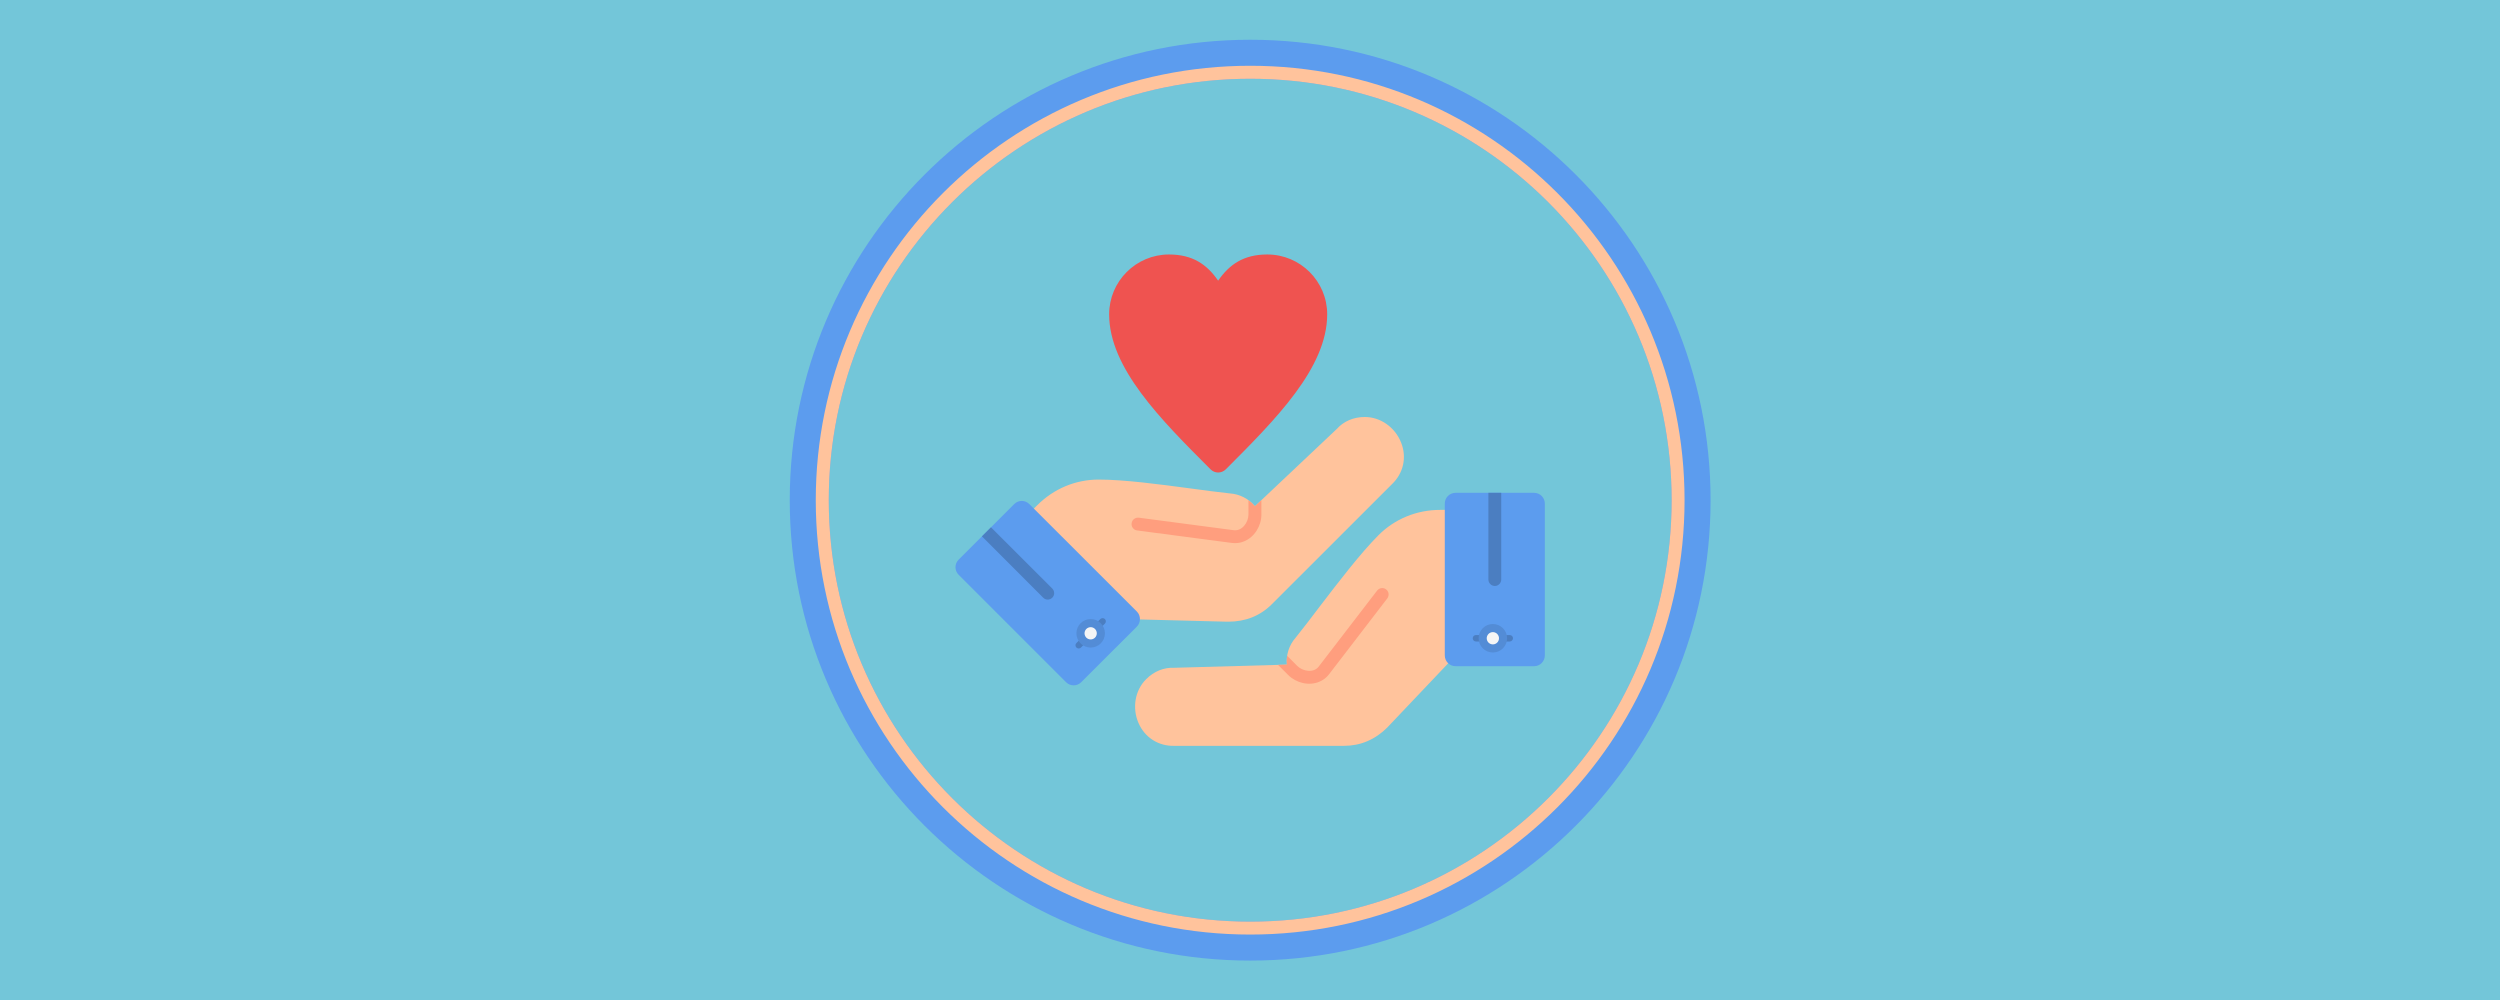 <svg xmlns="http://www.w3.org/2000/svg" xmlns:xlink="http://www.w3.org/1999/xlink" width="1200" zoomAndPan="magnify" viewBox="0 0 900 360" height="480" preserveAspectRatio="xMidYMid meet" version="1.0"><defs><clipPath id="9e3368a26d"><path d="M 284.309 14.309 L 615.809 14.309 L 615.809 345.809 L 284.309 345.809 Z M 284.309 14.309 " clip-rule="nonzero"/></clipPath></defs><rect x="-90" width="1080" fill="#ffffff" y="-36" height="432" fill-opacity="1"/><rect x="-90" width="1080" fill="#73c6d9" y="-36" height="432" fill-opacity="1"/><path fill="#ef5350" d="M 438.527 170.109 C 437.543 170.109 436.559 169.719 435.812 168.973 C 417.852 151.016 399.293 132.457 399.293 113.152 C 399.293 101.277 408.961 91.613 420.836 91.613 C 429.367 91.613 434.527 95.223 438.527 101.039 C 442.555 95.223 447.688 91.613 456.219 91.613 C 468.125 91.613 477.789 101.277 477.789 113.152 C 477.789 132.457 459.203 151.016 441.273 168.973 C 440.527 169.719 439.512 170.109 438.527 170.109 Z M 438.527 170.109 " fill-opacity="1" fill-rule="evenodd"/><path fill="#ffc39c" d="M 442.168 223.812 C 442.02 223.812 441.898 223.812 441.777 223.812 C 441.777 223.812 441.75 223.812 441.75 223.812 L 402.484 222.797 C 400.367 222.738 398.668 220.977 398.727 218.828 C 398.758 217.934 399.086 217.098 399.621 216.473 C 393.176 209.789 380.707 197.766 374.383 191.711 C 372.891 192.754 370.801 192.605 369.457 191.262 C 367.965 189.77 367.965 187.324 369.457 185.801 L 373.398 181.895 C 379.363 175.926 387.211 172.645 395.504 172.645 C 404.723 172.645 417.375 174.344 428.562 175.836 C 433.664 176.523 438.496 177.18 442.703 177.625 C 446.344 177.867 449.535 179.566 451.773 182.25 L 481.223 154.445 C 483.727 151.641 487.309 150.117 491.336 150.117 C 496.973 150.117 502.227 153.816 504.402 159.336 C 506.523 164.648 505.238 170.375 501.09 174.316 L 457.922 217.457 C 453.715 221.695 448.402 223.812 442.168 223.812 Z M 442.168 223.812 " fill-opacity="1" fill-rule="evenodd"/><path fill="#ff9e7e" d="M 449.445 180.074 C 450.312 180.699 451.086 181.445 451.773 182.25 L 454.102 180.074 L 454.102 185.234 C 454.102 189.293 451.656 193.352 447.836 194.902 C 446.492 195.469 445 195.648 443.57 195.469 L 409.379 190.965 C 408.094 190.812 407.199 189.621 407.379 188.367 C 407.527 187.113 408.691 186.219 409.977 186.367 L 444.164 190.875 C 447.18 191.262 449.445 188.008 449.445 185.234 Z M 449.445 180.074 " fill-opacity="1" fill-rule="evenodd"/><path fill="#5c9cee" d="M 386.523 246.727 C 385.48 246.727 384.496 246.309 383.781 245.59 L 345.113 206.926 C 343.59 205.402 343.59 202.988 345.113 201.465 L 365.102 181.477 C 366.625 179.953 369.07 179.953 370.562 181.477 L 409.258 220.141 C 410.75 221.633 410.75 224.082 409.258 225.602 L 389.238 245.59 C 388.523 246.309 387.539 246.727 386.523 246.727 Z M 386.523 246.727 " fill-opacity="1" fill-rule="evenodd"/><path fill="#4b7ec1" d="M 353.496 193.082 L 356.75 189.828 L 378.828 211.879 C 379.723 212.801 379.723 214.266 378.828 215.16 C 377.902 216.086 376.441 216.086 375.543 215.16 Z M 353.496 193.082 " fill-opacity="1" fill-rule="evenodd"/><path fill="#4b7ec1" d="M 387.508 231.48 L 396.133 222.855 C 396.578 222.41 397.293 222.41 397.773 222.855 C 398.219 223.305 398.219 224.051 397.773 224.5 L 389.148 233.121 C 388.703 233.566 387.957 233.566 387.508 233.121 C 387.062 232.672 387.062 231.926 387.508 231.48 Z M 387.508 231.48 " fill-opacity="1" fill-rule="evenodd"/><path fill="#538cd6" d="M 397.773 227.988 C 397.773 228.324 397.738 228.66 397.672 228.988 C 397.609 229.32 397.512 229.641 397.383 229.953 C 397.254 230.266 397.094 230.559 396.906 230.84 C 396.719 231.121 396.508 231.379 396.27 231.617 C 396.031 231.855 395.773 232.07 395.492 232.254 C 395.211 232.441 394.914 232.602 394.605 232.73 C 394.293 232.859 393.973 232.957 393.641 233.023 C 393.312 233.086 392.977 233.121 392.641 233.121 C 392.305 233.121 391.969 233.086 391.641 233.023 C 391.309 232.957 390.988 232.859 390.676 232.73 C 390.367 232.602 390.07 232.441 389.789 232.254 C 389.508 232.07 389.25 231.855 389.012 231.617 C 388.773 231.379 388.562 231.121 388.375 230.84 C 388.188 230.559 388.027 230.266 387.898 229.953 C 387.77 229.641 387.672 229.32 387.605 228.988 C 387.543 228.66 387.508 228.324 387.508 227.988 C 387.508 227.652 387.543 227.316 387.605 226.988 C 387.672 226.656 387.77 226.336 387.898 226.023 C 388.027 225.715 388.188 225.418 388.375 225.137 C 388.562 224.859 388.773 224.598 389.012 224.359 C 389.25 224.121 389.508 223.91 389.789 223.723 C 390.07 223.535 390.367 223.375 390.676 223.246 C 390.988 223.117 391.309 223.02 391.641 222.957 C 391.969 222.891 392.305 222.855 392.641 222.855 C 392.977 222.855 393.312 222.891 393.641 222.957 C 393.973 223.02 394.293 223.117 394.605 223.246 C 394.914 223.375 395.211 223.535 395.492 223.723 C 395.773 223.91 396.031 224.121 396.27 224.359 C 396.508 224.598 396.719 224.859 396.906 225.137 C 397.094 225.418 397.254 225.715 397.383 226.023 C 397.512 226.336 397.609 226.656 397.672 226.988 C 397.738 227.316 397.773 227.652 397.773 227.988 Z M 397.773 227.988 " fill-opacity="1" fill-rule="nonzero"/><path fill="#f5f5f5" d="M 394.848 227.988 C 394.848 228.281 394.793 228.562 394.68 228.832 C 394.566 229.105 394.41 229.344 394.203 229.551 C 393.996 229.758 393.754 229.918 393.484 230.027 C 393.215 230.141 392.934 230.195 392.641 230.195 C 392.348 230.195 392.066 230.141 391.797 230.027 C 391.523 229.918 391.285 229.758 391.078 229.551 C 390.871 229.344 390.711 229.105 390.602 228.832 C 390.488 228.562 390.434 228.281 390.434 227.988 C 390.434 227.695 390.488 227.414 390.602 227.145 C 390.711 226.875 390.871 226.633 391.078 226.426 C 391.285 226.219 391.523 226.062 391.797 225.949 C 392.066 225.836 392.348 225.781 392.641 225.781 C 392.934 225.781 393.215 225.836 393.484 225.949 C 393.754 226.062 393.996 226.219 394.203 226.426 C 394.41 226.633 394.566 226.875 394.68 227.145 C 394.793 227.414 394.848 227.695 394.848 227.988 Z M 394.848 227.988 " fill-opacity="1" fill-rule="nonzero"/><path fill="#ffc39c" d="M 499.48 261.852 C 499.57 261.762 499.629 261.672 499.719 261.582 C 499.75 261.582 499.75 261.582 499.75 261.555 L 526.781 233.062 C 528.273 231.539 528.211 229.094 526.66 227.629 C 526.004 227.004 525.168 226.645 524.332 226.586 C 524.184 217.277 524.512 199.973 524.691 191.23 C 526.48 190.902 527.855 189.324 527.855 187.441 C 527.855 185.293 526.125 183.562 524.004 183.562 L 518.426 183.562 C 510.012 183.562 502.137 186.785 496.258 192.664 C 489.754 199.199 481.996 209.34 475.137 218.293 C 472.031 222.41 469.078 226.258 466.422 229.57 C 464.008 232.316 462.961 235.777 463.289 239.266 L 422.773 240.398 C 419.043 240.223 415.434 241.652 412.602 244.52 C 408.602 248.484 407.5 254.84 409.855 260.27 C 412.121 265.523 417.074 268.656 422.773 268.504 L 483.816 268.504 C 489.785 268.504 495.066 266.266 499.48 261.852 Z M 499.48 261.852 " fill-opacity="1" fill-rule="evenodd"/><path fill="#ff9e7e" d="M 463.379 236.074 C 463.199 237.117 463.172 238.191 463.289 239.266 L 460.098 239.355 L 463.738 242.996 C 466.602 245.859 471.195 247.023 474.984 245.414 C 476.359 244.848 477.523 243.949 478.418 242.789 L 499.422 215.43 C 500.195 214.414 500.02 212.953 499.004 212.176 C 497.988 211.402 496.527 211.609 495.75 212.625 L 474.746 239.953 C 472.898 242.398 468.988 241.684 467.02 239.742 Z M 463.379 236.074 " fill-opacity="1" fill-rule="evenodd"/><path fill="#5c9cee" d="M 555.004 238.699 C 555.719 237.984 556.137 237 556.137 235.953 L 556.137 181.266 C 556.137 179.148 554.406 177.418 552.289 177.418 L 524.004 177.418 C 521.855 177.418 520.125 179.148 520.125 181.266 L 520.125 235.953 C 520.125 238.102 521.855 239.832 524.004 239.832 L 552.289 239.832 C 553.305 239.832 554.289 239.414 555.004 238.699 Z M 555.004 238.699 " fill-opacity="1" fill-rule="evenodd"/><path fill="#4b7ec1" d="M 540.445 177.418 L 535.82 177.418 L 535.82 208.625 C 535.82 209.91 536.863 210.953 538.148 210.953 C 539.398 210.953 540.445 209.91 540.445 208.625 Z M 540.445 177.418 " fill-opacity="1" fill-rule="evenodd"/><path fill="#4b7ec1" d="M 543.516 228.617 L 531.344 228.617 C 530.688 228.617 530.18 229.121 530.18 229.777 C 530.18 230.406 530.688 230.941 531.344 230.941 L 543.516 230.941 C 544.145 230.941 544.68 230.406 544.68 229.777 C 544.68 229.121 544.145 228.617 543.516 228.617 Z M 543.516 228.617 " fill-opacity="1" fill-rule="evenodd"/><path fill="#538cd6" d="M 533.801 233.398 C 534.039 233.637 534.301 233.848 534.578 234.035 C 534.859 234.223 535.156 234.383 535.465 234.512 C 535.777 234.641 536.098 234.738 536.426 234.801 C 536.758 234.867 537.09 234.902 537.43 234.902 C 537.766 234.902 538.098 234.867 538.43 234.801 C 538.758 234.738 539.078 234.641 539.391 234.512 C 539.703 234.383 539.996 234.223 540.277 234.035 C 540.559 233.848 540.816 233.637 541.055 233.398 C 541.293 233.16 541.504 232.902 541.691 232.621 C 541.879 232.344 542.035 232.047 542.164 231.734 C 542.293 231.426 542.391 231.105 542.457 230.773 C 542.523 230.441 542.555 230.109 542.555 229.773 C 542.555 229.438 542.523 229.102 542.457 228.773 C 542.391 228.441 542.293 228.121 542.164 227.812 C 542.035 227.5 541.879 227.203 541.691 226.926 C 541.504 226.645 541.293 226.387 541.055 226.148 C 540.816 225.91 540.559 225.695 540.277 225.508 C 539.996 225.324 539.703 225.164 539.391 225.035 C 539.078 224.906 538.758 224.809 538.43 224.742 C 538.098 224.68 537.766 224.645 537.43 224.645 C 537.09 224.645 536.758 224.68 536.426 224.742 C 536.098 224.809 535.777 224.906 535.465 225.035 C 535.156 225.164 534.859 225.324 534.578 225.508 C 534.301 225.695 534.039 225.91 533.801 226.148 C 533.562 226.387 533.352 226.645 533.164 226.926 C 532.977 227.203 532.82 227.5 532.691 227.812 C 532.562 228.121 532.465 228.441 532.398 228.773 C 532.332 229.102 532.301 229.438 532.301 229.773 C 532.301 230.109 532.332 230.441 532.398 230.773 C 532.465 231.105 532.562 231.426 532.691 231.734 C 532.82 232.047 532.977 232.344 533.164 232.621 C 533.352 232.902 533.562 233.16 533.801 233.398 Z M 533.801 233.398 " fill-opacity="1" fill-rule="nonzero"/><path fill="#f5f5f5" d="M 535.867 231.336 C 536.074 231.543 536.312 231.703 536.582 231.812 C 536.852 231.926 537.137 231.98 537.43 231.98 C 537.723 231.98 538.004 231.926 538.273 231.812 C 538.543 231.703 538.781 231.543 538.988 231.336 C 539.195 231.129 539.355 230.891 539.469 230.617 C 539.582 230.348 539.637 230.066 539.637 229.773 C 539.637 229.48 539.582 229.199 539.469 228.93 C 539.355 228.656 539.195 228.418 538.988 228.211 C 538.781 228.004 538.543 227.844 538.273 227.73 C 538.004 227.621 537.723 227.562 537.43 227.562 C 537.137 227.562 536.852 227.621 536.582 227.73 C 536.312 227.844 536.074 228.004 535.867 228.211 C 535.66 228.418 535.5 228.656 535.387 228.93 C 535.277 229.199 535.219 229.48 535.219 229.773 C 535.219 230.066 535.277 230.348 535.387 230.617 C 535.5 230.891 535.66 231.129 535.867 231.336 Z M 535.867 231.336 " fill-opacity="1" fill-rule="nonzero"/><g clip-path="url(#9e3368a26d)"><path fill="#5c9cee" d="M 450.074 14.309 C 541.609 14.309 615.809 88.508 615.809 180.074 C 615.809 271.609 541.609 345.809 450.074 345.809 C 358.508 345.809 284.309 271.609 284.309 180.074 C 284.309 88.508 358.508 14.309 450.074 14.309 Z M 450.074 28.359 C 533.852 28.359 601.785 96.266 601.785 180.074 C 601.785 263.852 533.852 331.785 450.074 331.785 C 366.266 331.785 298.359 263.852 298.359 180.074 C 298.359 96.266 366.266 28.359 450.074 28.359 Z M 450.074 28.359 " fill-opacity="1" fill-rule="evenodd"/></g><path fill="#ffc39c" d="M 450.074 23.676 C 536.445 23.676 606.441 93.699 606.441 180.074 C 606.441 266.445 536.445 336.441 450.074 336.441 C 363.699 336.441 293.676 266.445 293.676 180.074 C 293.676 93.699 363.699 23.676 450.074 23.676 Z M 450.074 28.359 C 533.852 28.359 601.785 96.266 601.785 180.074 C 601.785 263.852 533.852 331.785 450.074 331.785 C 366.266 331.785 298.359 263.852 298.359 180.074 C 298.359 96.266 366.266 28.359 450.074 28.359 Z M 450.074 28.359 " fill-opacity="1" fill-rule="evenodd"/></svg>